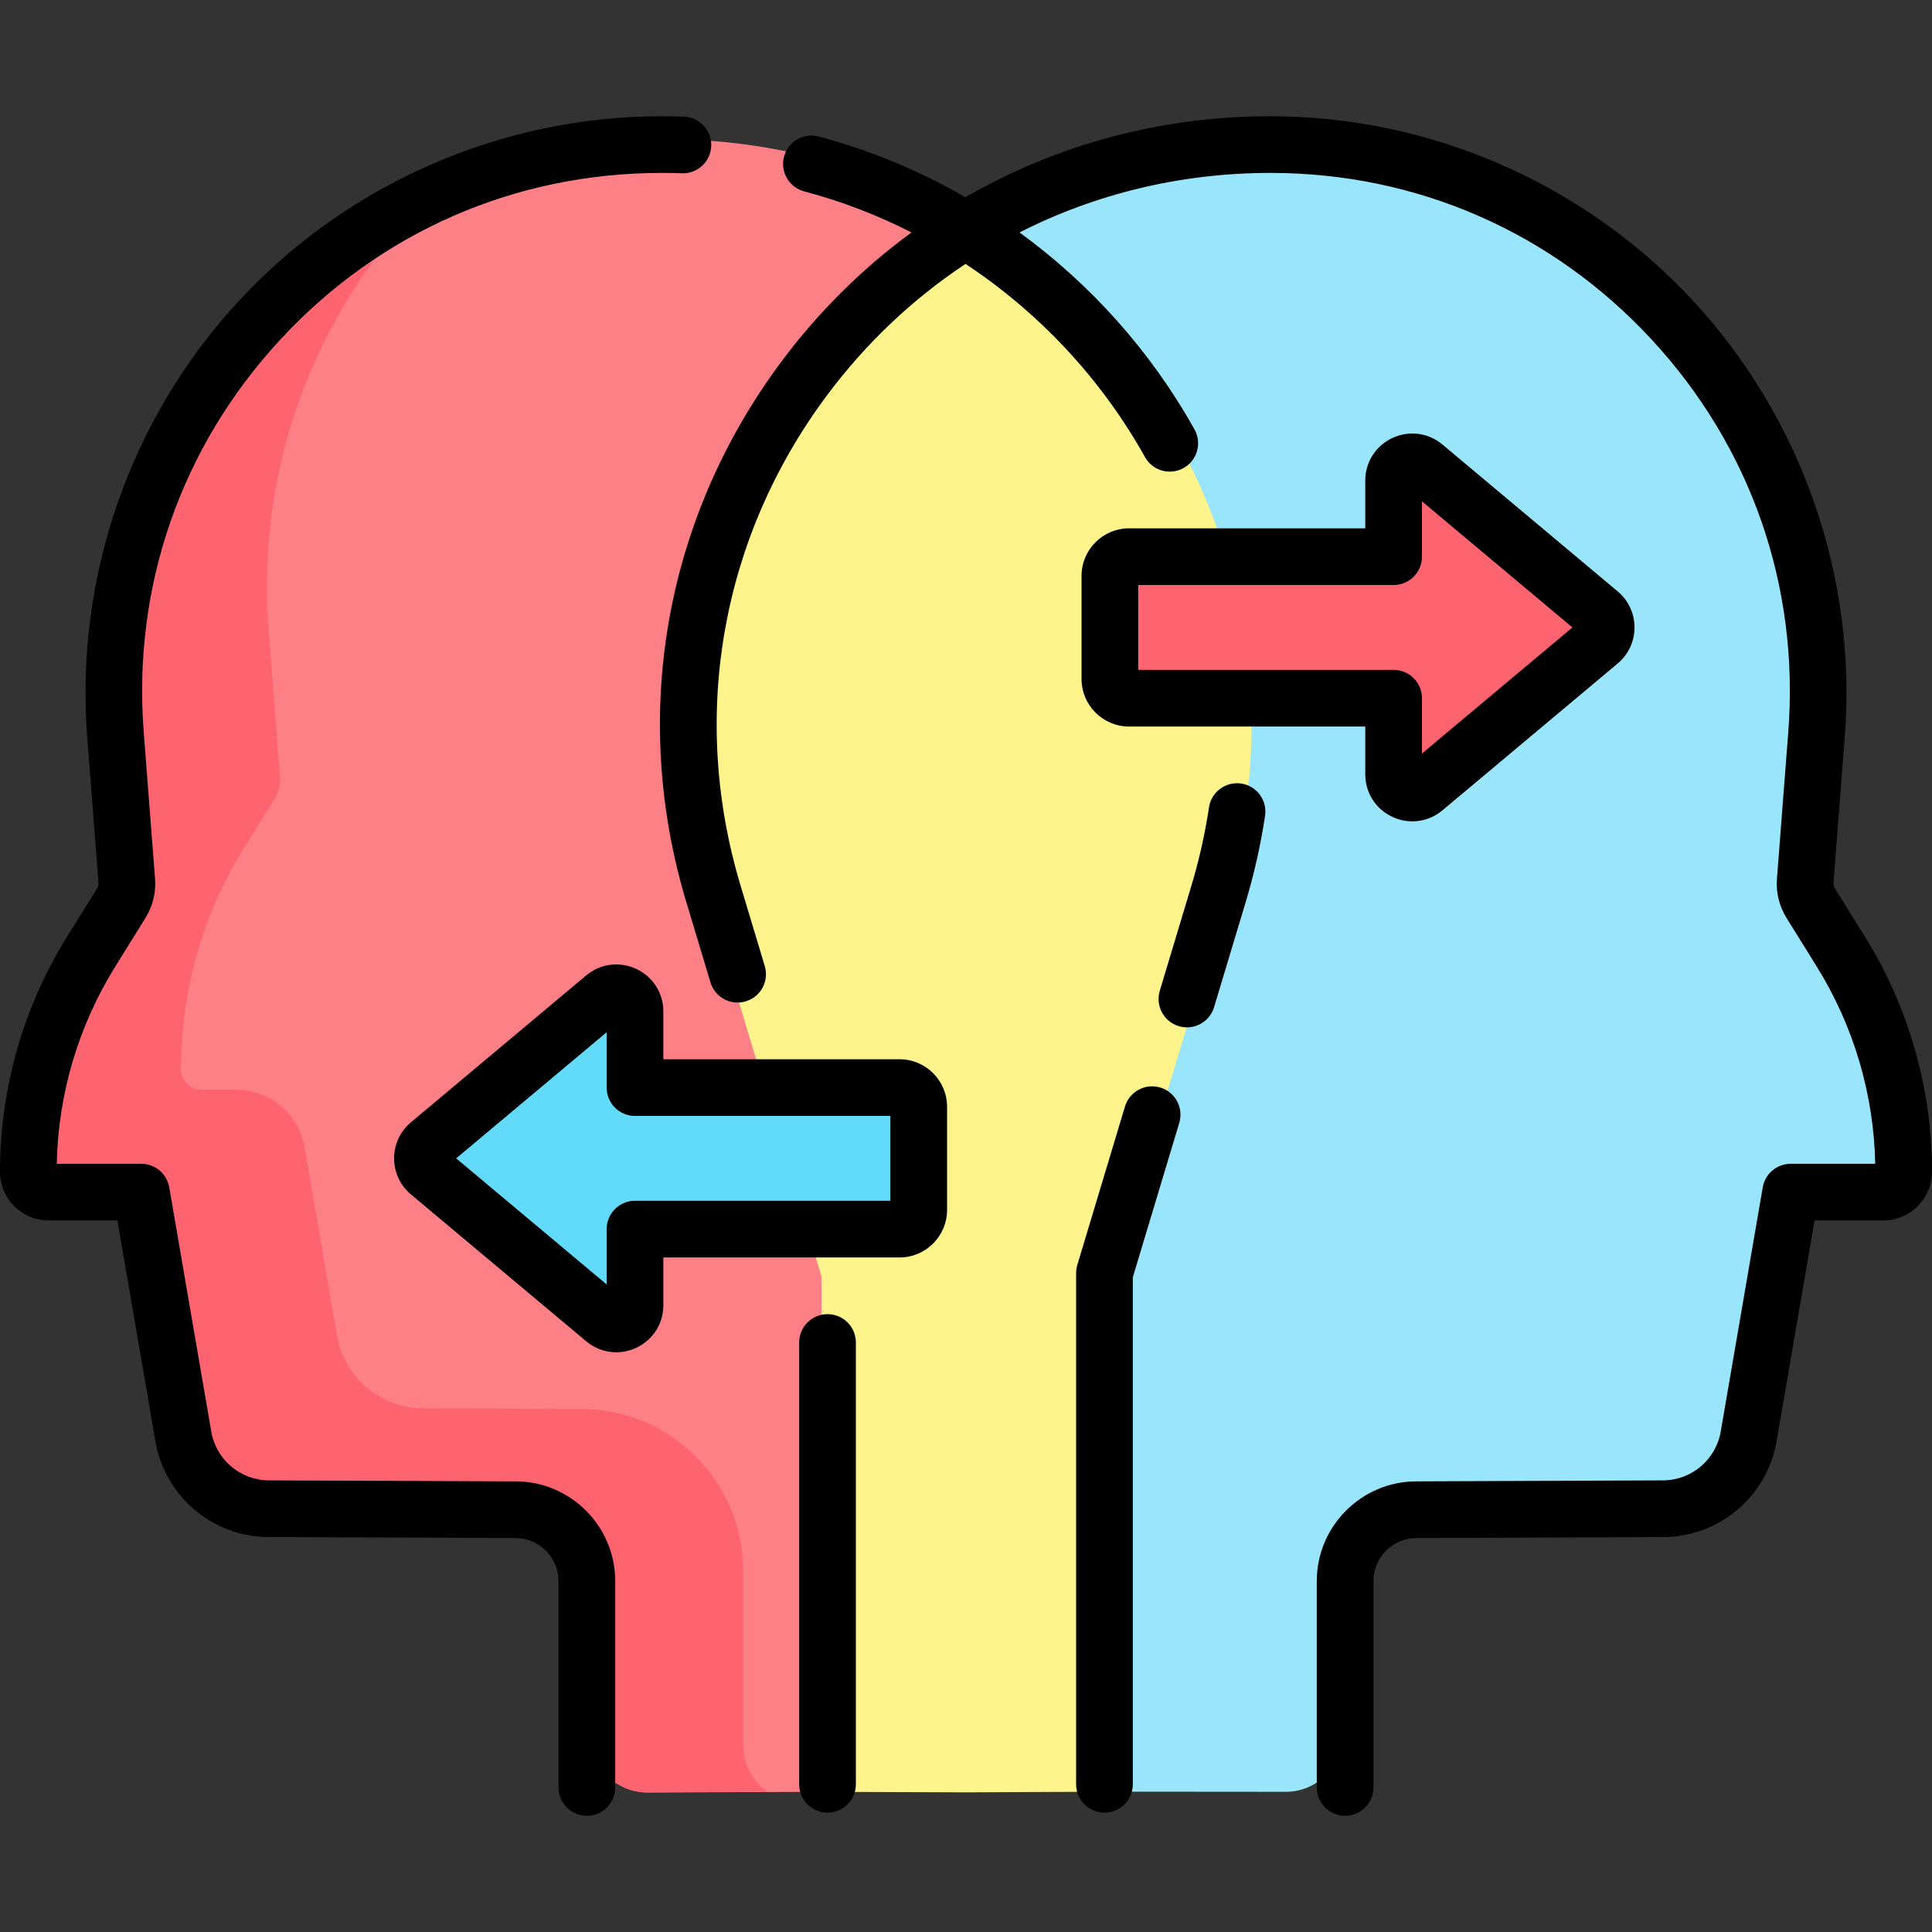 <svg xmlns="http://www.w3.org/2000/svg" id="Capa_1" height="512" viewBox="0 0 511.191 511.191" width="512"><rect x="0" y="0" width="511.191" height="511.191" fill="#333333" stroke="none"/><g><g><path d="m176.201 36.826c-84.99 0-151.982 72.369-145.435 157.106l3.012 38.975c.161 2.08-.346 4.156-1.448 5.928l-8.024 12.91c-10.943 17.606-16.743 37.923-16.743 58.654 0 2.995 2.428 5.422 5.422 5.422h24.663l11.189 65.038c1.911 11.106 11.521 19.236 22.79 19.28l65.755.257c10.466.041 18.929 8.537 18.929 19.004v39.867c0 8.323 6.774 15.057 15.098 15.007l45.976-.169 9.269-6.355h64.243l3.081 6.073.257-.001-.07-136.437 30.387-101.012c29.909-99.423-44.528-199.547-148.351-199.547z" fill="#fd8087"></path><path d="m196.625 461.771v-46.127c0-23.592-19.076-42.744-42.669-42.836l-42.015-.164c-11.269-.044-20.879-8.174-22.79-19.28l-8.569-49.808c-1.514-8.8-9.145-15.23-18.074-15.23h-9.209c-2.995 0-5.422-2.428-5.422-5.422 0-20.73 5.8-41.047 16.743-58.654l8.024-12.91c1.101-1.772 1.608-3.848 1.447-5.928l-3.012-38.975c-3.511-45.44 14.133-87.33 44.352-116.404-53.683 24.636-89.537 80.844-84.665 143.899l3.012 38.975c.161 2.08-.346 4.156-1.448 5.928l-8.024 12.91c-10.943 17.606-16.743 37.923-16.743 58.654 0 2.995 2.428 5.422 5.422 5.422h24.663l11.189 65.038c1.911 11.106 11.521 19.236 22.79 19.28l65.755.257c10.466.041 18.929 8.537 18.929 19.003v39.867c0 8.324 6.774 15.057 15.098 15.007l31.657-.191c-3.888-2.71-6.441-7.207-6.441-12.311z" fill="#fe646f"></path><path d="m487.209 251.569-8.024-12.91c-1.101-1.771-1.608-3.848-1.448-5.928l3.012-38.975c6.548-84.737-60.445-157.106-145.434-157.106-103.823 0-178.26 100.124-148.351 199.546l30.387 101.012.036 136.788h.106c.208-.211 10.493-10.636 10.493-10.636h60.519l5.596 10.7 46.006.038c8.323.05 15.098-6.683 15.098-15.007v-39.867c0-10.466 8.463-18.962 18.929-19.003l65.755-.257c11.269-.044 20.879-8.174 22.79-19.28l11.189-65.038h24.663c2.995 0 5.422-2.428 5.422-5.422-.001-20.732-5.801-41.049-16.744-58.655z" fill="#99e6fc"></path><path d="m294.099 337.86 30.387-101.012c21.416-71.193-10.803-143.352-68.871-178.245-58.068 34.893-90.033 107.052-68.616 178.245l30.387 101.012v136.244l38.357.136 38.357-.18v-136.2z" fill="#fef48b"></path><path d="m113.541 302.705 46.365-38.854c3.214-2.693 8.11-.408 8.11 3.785v20.13h69.988c2.808 0 5.084 2.276 5.084 5.084v27.28c0 2.808-2.276 5.084-5.084 5.084h-69.988v20.13c0 4.193-4.896 6.478-8.11 3.785l-46.365-38.854c-2.356-1.974-2.356-5.596 0-7.57z" fill="#62dbfb"></path><path d="m423.214 162.229-46.365-38.854c-3.214-2.693-8.11-.408-8.11 3.785v20.13h-69.988c-2.808 0-5.084 2.276-5.084 5.084v27.28c0 2.808 2.276 5.084 5.084 5.084h69.988v20.13c0 4.193 4.896 6.478 8.11 3.785l46.365-38.854c2.355-1.974 2.355-5.597 0-7.57z" fill="#fe646f"></path></g><g><path d="m307.004 287.751c-3.968-1.194-8.149 1.054-9.343 5.021l-12.61 41.918c-.211.701-.318 1.429-.318 2.161v135.261c0 4.142 3.358 7.5 7.5 7.5s7.5-3.358 7.5-7.5v-134.157l12.292-40.861c1.194-3.967-1.054-8.15-5.021-9.343z"></path><path d="m328.432 207.322c-4.094-.621-7.917 2.199-8.537 6.294-1.06 7.005-2.626 13.977-4.655 20.721l-8.371 27.828c-1.193 3.967 1.055 8.149 5.021 9.343.721.217 1.448.32 2.164.32 3.224 0 6.203-2.095 7.179-5.341l8.371-27.828c2.233-7.422 3.956-15.093 5.122-22.799.62-4.096-2.198-7.919-6.294-8.538z"></path><path d="m136.502 391.953-65.326-.256c-7.57-.03-13.996-5.466-15.279-12.926l-11.116-64.614c-.619-3.599-3.74-6.229-7.392-6.229h-22.368c.378-18.475 5.711-36.479 15.482-52.199l7.973-12.827c1.95-3.138 2.83-6.743 2.545-10.425l-2.992-38.721c-2.983-38.608 9.861-75.521 36.167-103.937 26.306-28.417 62.119-44.067 100.842-44.067 1.742 0 3.554.033 5.385.098 4.128.15 7.614-3.09 7.761-7.229s-3.09-7.614-7.229-7.761c-2.008-.071-3.999-.107-5.917-.107-42.328 0-83.095 17.815-111.85 48.877-28.754 31.062-43.375 73.081-40.114 115.282l2.992 38.722c.037.478-.078.945-.33 1.352l-7.972 12.826c-11.621 18.696-17.764 40.215-17.764 62.23 0 7.106 5.781 12.887 12.887 12.887h18.183l10.044 58.386c2.521 14.649 15.139 25.324 30.004 25.383l65.326.256c6.25.024 11.335 5.129 11.335 11.379v54.606c0 4.142 3.358 7.5 7.5 7.5s7.5-3.358 7.5-7.5v-54.606c0-14.49-11.788-26.324-26.277-26.38z"></path><path d="m493.426 247.811-7.972-12.826c-.253-.407-.367-.875-.331-1.352l2.992-38.721c3.261-42.202-11.36-84.22-40.114-115.282s-69.522-48.877-111.85-48.877c-28.997 0-56.62 7.507-80.715 21.437-12.133-7.01-25.178-12.454-38.826-16.061-4.004-1.061-8.109 1.331-9.167 5.335-1.059 4.004 1.33 8.109 5.335 9.167 9.861 2.606 19.375 6.274 28.403 10.872-12.963 9.479-24.626 20.991-34.563 34.358-30.762 41.377-39.886 93.425-25.033 142.798l6.398 21.269c1.193 3.966 5.377 6.217 9.343 5.021 3.966-1.193 6.215-5.376 5.021-9.343l-6.398-21.269c-13.472-44.785-5.196-91.996 22.707-129.527 10.391-13.977 22.854-25.73 36.817-34.982 19.462 12.866 35.897 30.373 47.49 51.12 1.374 2.458 3.925 3.843 6.554 3.843 1.238 0 2.494-.308 3.651-.954 3.616-2.021 4.91-6.59 2.889-10.206-11.553-20.676-27.482-38.429-46.297-52.128 20.186-10.26 42.785-15.751 66.392-15.751 38.723 0 74.536 15.65 100.842 44.067s39.15 65.329 36.167 103.937l-2.992 38.721c-.285 3.684.596 7.289 2.546 10.426l7.972 12.826c9.771 15.72 15.104 33.724 15.482 52.199h-22.368c-3.651 0-6.772 2.63-7.392 6.229l-11.116 64.614c-1.284 7.46-7.71 12.896-15.28 12.926l-65.326.256c-14.489.057-26.276 11.89-26.276 26.379v54.606c0 4.142 3.358 7.5 7.5 7.5s7.5-3.358 7.5-7.5v-54.606c0-6.25 5.085-11.355 11.335-11.379l65.326-.256c14.865-.059 27.483-10.733 30.004-25.383l10.044-58.385h18.183c7.106 0 12.887-5.781 12.887-12.887.001-22.015-6.142-43.534-17.764-62.231z"></path><path d="m218.957 347.714c-4.142 0-7.5 3.358-7.5 7.5v116.898c0 4.142 3.358 7.5 7.5 7.5s7.5-3.358 7.5-7.5v-116.898c0-4.142-3.358-7.5-7.5-7.5z"></path><path d="m368.417 216.139c1.706.795 3.507 1.186 5.292 1.186 2.849 0 5.655-.995 7.957-2.924l46.365-38.854c2.828-2.369 4.45-5.844 4.45-9.534 0-3.689-1.622-7.164-4.449-9.533l-46.365-38.854c-3.746-3.139-8.822-3.805-13.249-1.738-4.428 2.066-7.178 6.385-7.178 11.271v12.63h-62.488c-6.938 0-12.583 5.645-12.583 12.583v27.281c0 6.938 5.645 12.583 12.583 12.583h62.488v12.63c-.001 4.888 2.75 9.207 7.177 11.273zm-67.25-38.902v-22.447h67.572c4.142 0 7.5-3.358 7.5-7.5v-14.641l39.814 33.364-39.814 33.365v-14.641c0-4.142-3.358-7.5-7.5-7.5z"></path><path d="m238.003 280.266h-62.488v-12.63c0-4.886-2.75-9.206-7.179-11.271-4.427-2.067-9.504-1.401-13.249 1.738l-46.365 38.854c-2.827 2.369-4.449 5.843-4.449 9.532 0 3.688 1.621 7.164 4.449 9.534l46.366 38.854c2.303 1.93 5.108 2.924 7.957 2.924 1.785 0 3.587-.391 5.293-1.187 4.427-2.066 7.177-6.385 7.177-11.271v-12.63h62.488c6.939 0 12.584-5.645 12.584-12.584v-27.28c0-6.938-5.645-12.583-12.584-12.583zm-2.416 37.448h-67.572c-4.142 0-7.5 3.358-7.5 7.5v14.641l-39.815-33.365 39.815-33.365v14.641c0 4.142 3.358 7.5 7.5 7.5h67.572z"></path></g></g></svg>